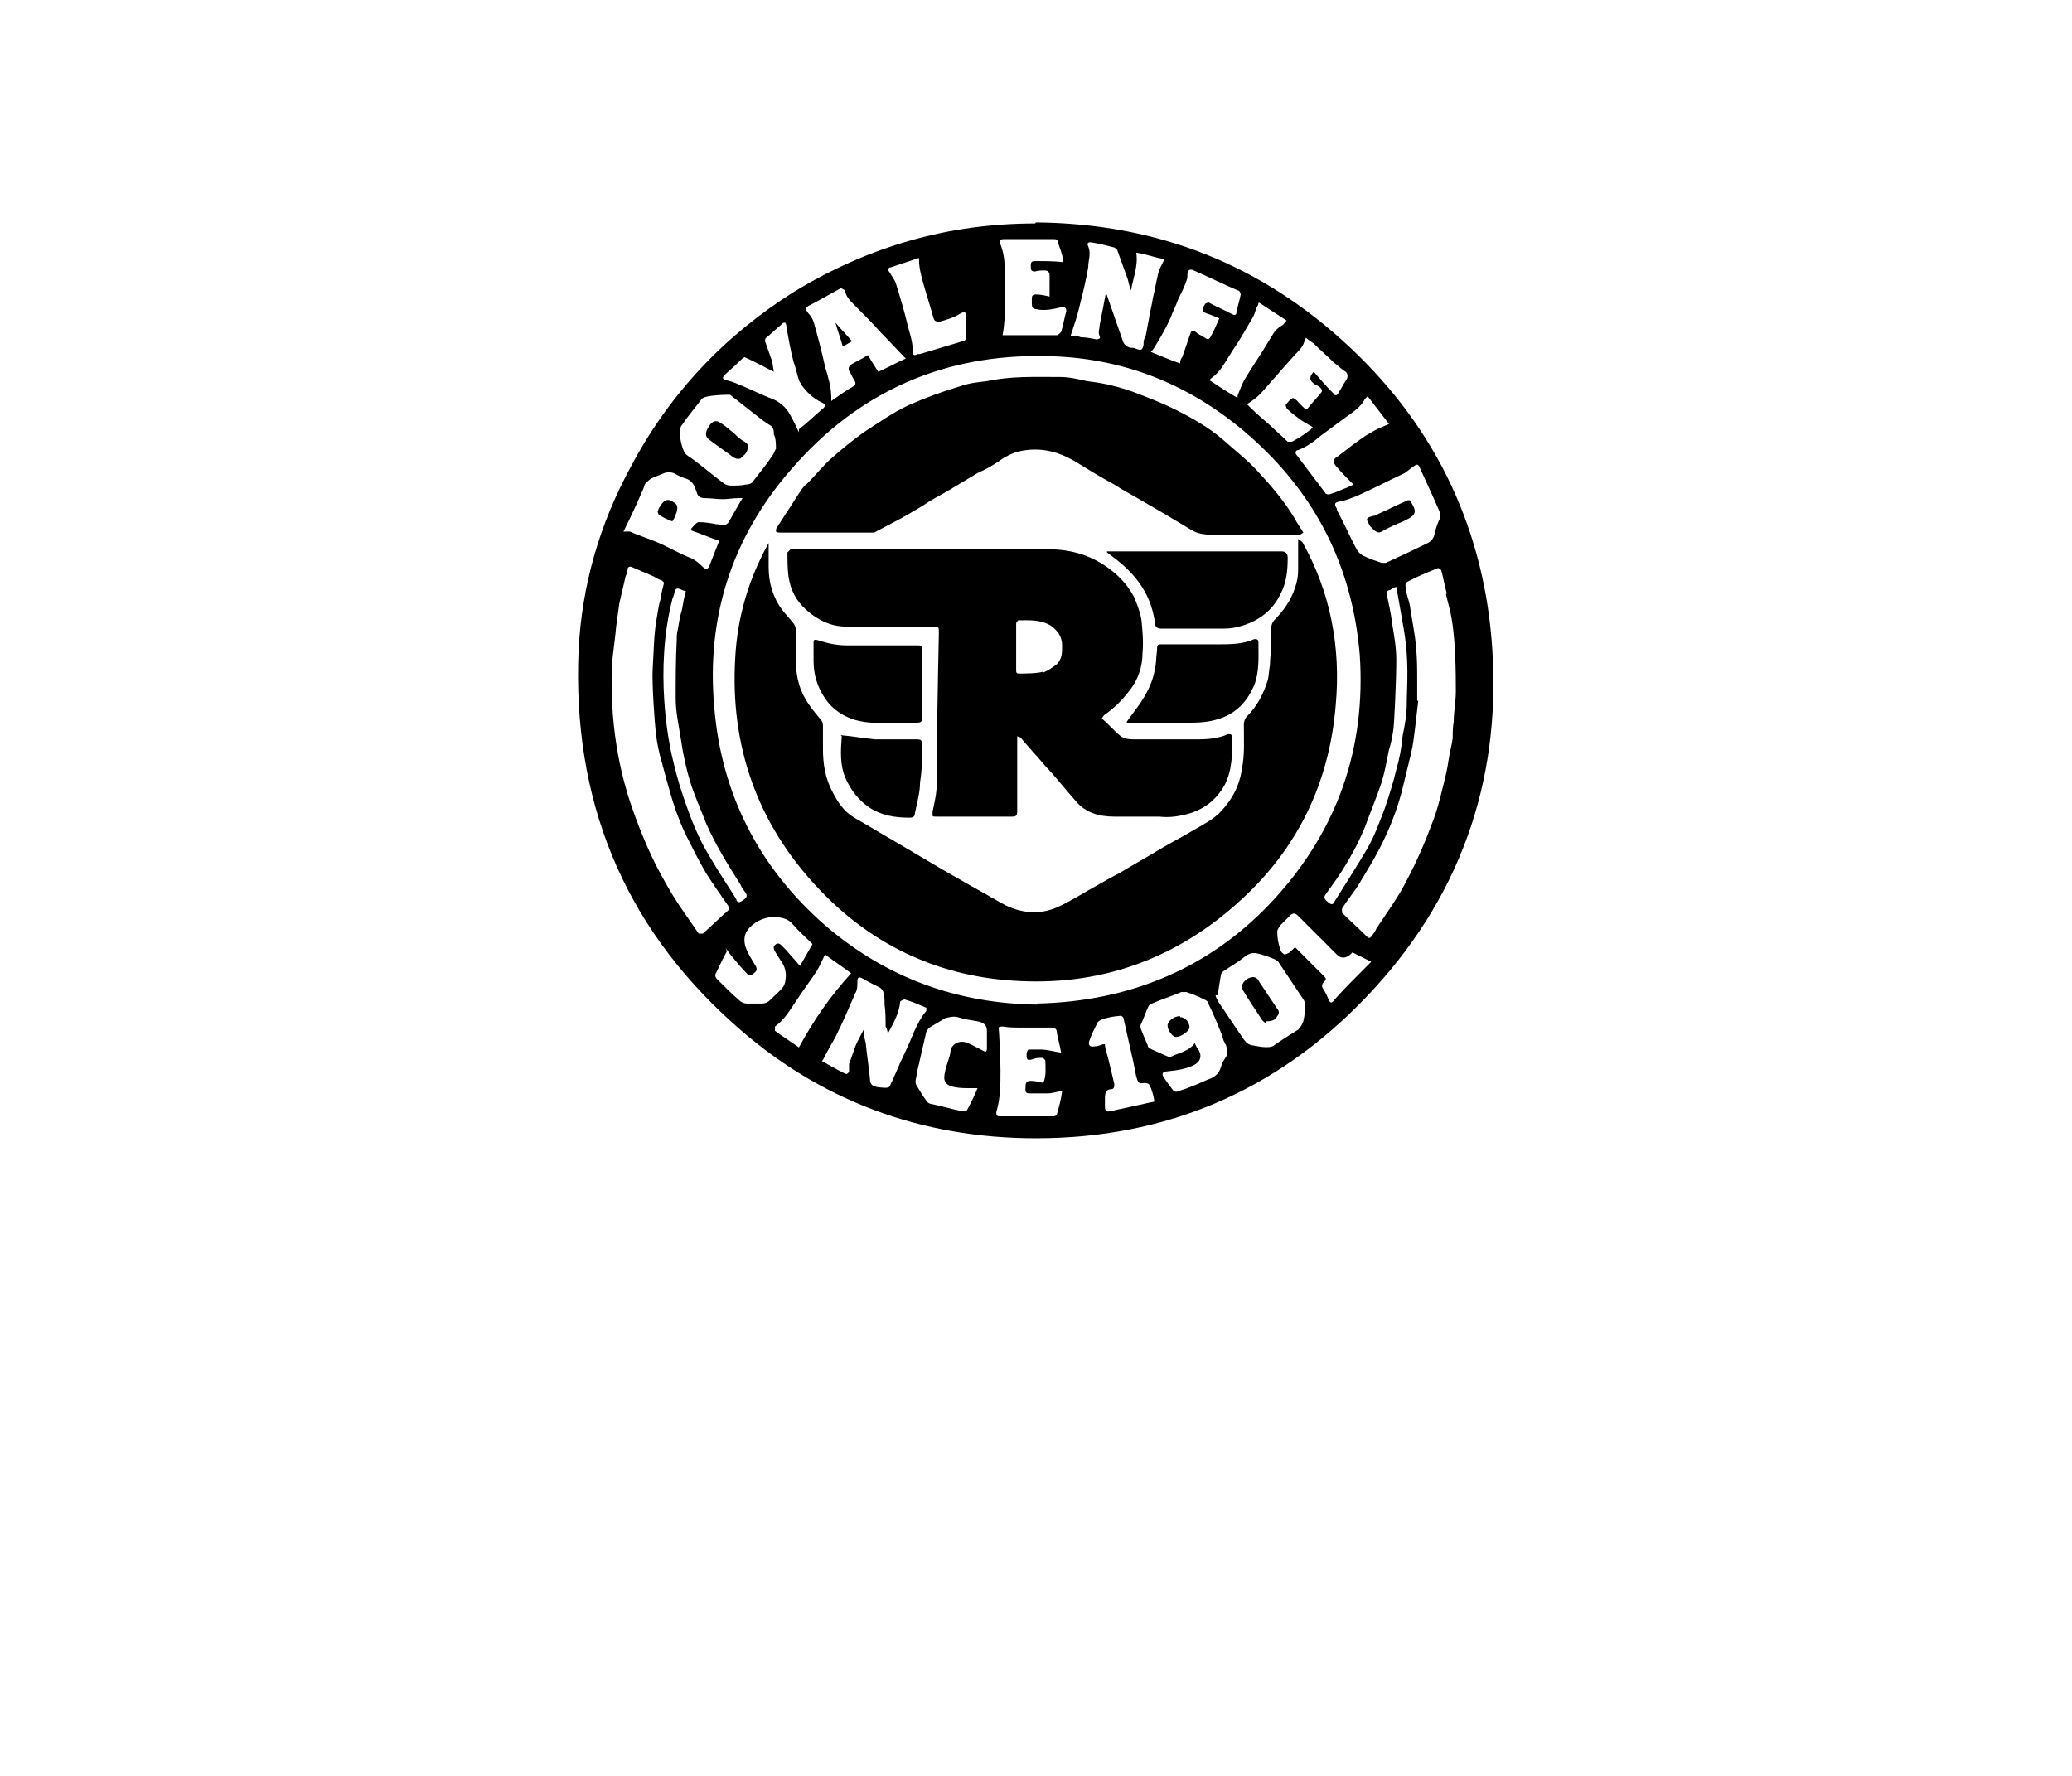<?xml version="1.0" encoding="UTF-8"?>
<svg id="Livello_1" data-name="Livello 1" xmlns="http://www.w3.org/2000/svg" version="1.1" viewBox="0 0 198.4 170.1">
  <defs>
    <style>
      .cls-1 {
        fill: #000;
        stroke-width: 0px;
      }
    </style>
  </defs>
  <path class="cls-1" d="M99.2,21.3c11.6.1,21.6,4,30.1,12,8.3,7.8,12.9,17.6,13.6,29,.8,12.7-3.2,23.9-12.1,33.2-8.6,9-19.2,13.5-31.6,13.5-11,0-20.8-3.6-29-11-10.6-9.5-15.4-21.5-14.8-35.7.3-6.2,2-12.1,5-17.6,3.7-7,9-12.6,15.7-16.8,7.1-4.3,14.7-6.5,23-6.5ZM99.3,96.1c8.9-.2,16.7-3.4,22.8-10.1,6-6.6,8.7-14.4,8.1-23.3-.7-8.4-4.2-15.4-10.6-21-5.6-4.9-12.1-7.5-19.5-7.6-9.7-.2-17.9,3.4-24.3,10.8-5.7,6.5-8.2,14.2-7.4,22.9.7,8.3,4.3,15.3,10.6,20.8,5.8,5,12.6,7.5,20.3,7.6ZM63.7,55.9c0,0-.2-.2-.3-.3-.3-.1-.5-.2-.8-.4-.7-.3-1.4-.6-2.1-.9-.2-.1-.4,0-.4.2,0,.2-.1.5-.2.7-.2.9-.4,1.7-.6,2.6-.1.7-.2,1.5-.3,2.2-.1,1.2-.3,2.4-.4,3.6-.3,7,1.3,11.8,1.7,13.1.6,1.8,1.3,3.6,2.1,5.3.6,1.3,1.3,2.5,2,3.7.8,1.3,1.7,2.5,2.5,3.7,0,0,.3,0,.4,0,.8-.7,1.6-1.5,2.4-2.2.2-.2.1-.3,0-.5-.7-1-1.4-2-2.1-3.1-.7-1.2-1.3-2.4-1.9-3.6-.4-.8-.7-1.6-1-2.4-.5-1.5-.9-3-1.3-4.5-.3-1-.5-2-.6-2.9-.1-.8-.4-4.9-.3-6.2.1-1.6.1-3.3.4-4.9.1-.6.2-1.3.4-1.9,0-.5.2-.9.3-1.5ZM135.8,67.1c-.1.9-.2,1.7-.3,2.6-.1.8-.2,1.7-.4,2.5-.3,1.2-.6,2.5-.9,3.7-.7,2.6-1.8,5-3.2,7.3-.3.5-.6,1-.9,1.5-.5.8-1.1,1.5-1.6,2.3,0,0,0,.3,0,.4.8.8,1.6,1.5,2.4,2.3.2.2.3.1.4,0,.2-.3.4-.5.5-.8,1-1.5,2.1-3,2.9-4.6.9-1.7,1.7-3.5,2.4-5.4.5-1.2.8-2.5,1.1-3.7.2-.8.4-1.6.5-2.4.1-.7.3-1.4.4-2.1,0-.5,0-1.1.1-1.6,0-1,.2-1.9.2-2.9,0-1.6,0-5.6-.6-7.9s-.2-1-.3-1.6c-.2-.7-.3-1.4-.5-2.1,0,0-.2-.2-.3-.2-1,.4-2,.8-2.9,1.3-.1,0-.3.3-.2.5,0,.6.3,1.2.4,1.8.2,1.4.5,2.7.6,4.1.1,1,.1,2.1.1,3.1,0,.6,0,1.9,0,1.9ZM137.9,49.5c0-.2,0-.4-.1-.6-.6-1.4-1.2-2.7-1.8-4-.2-.5-.3-.5-.7-.2-.3.2-.5.4-.8.6-1.5.7-3,1.5-4.6,2.2-.5.2-1,.4-1.5.5-.6.1-.7.2-.4.7,0,.2.1.3.2.5.6,1.1,1.1,2.3,1.7,3.4.1.2.4.5.6.6.6.3,1.2.5,1.8.7.1,0,.3,0,.4,0,1.3-.6,2.6-1.2,3.8-1.8.5-.2.8-.5.9-1.1.1-.5.3-1,.5-1.4ZM68.9,51.8c-.9-.3-1.8-.7-2.7-1,0,0,0-.1,0-.2.2-.2.5-.6.7-.6.6,0,1.2.1,1.7.2.4,0,.8.2,1.1-.1.5-.8.9-1.6,1.4-2.4-.2,0-.3,0-.4,0-.5,0-1,.1-1.5.1-.6,0-1.1-.1-1.7-.1-.5,0-.7-.2-.8-.6-.2-.6-.4-1.1-1.1-1.3-.4-.1-.7-.3-1.1-.5-.3-.1-.6-.1-.9,0-.4.2-.8.3-1.2.5-.2.1-.4.3-.6.5-.1.1-.1.3-.2.5-.6,1.4-1.2,2.7-1.9,4.1.2,0,.4,0,.6,0,.9.4,1.9.7,2.8,1.1.9.4,1.8.9,2.7,1.3.6.2,1,.5,1.4.9.4.4.6.4.8-.2.3-.8.6-1.5.9-2.3ZM102.5,32.2c0,0,.2,0,.4,0,.2,0,.4,0,.6.1.5,0,1,.1,1.5.2.2,0,.4-.1.3-.3-.2-.4,0-.7,0-1.1.2-1,.4-2,.6-3.1,0,.2.1.2.1.3.5,1.4,1,2.9,1.5,4.3.1.4.4.6.7.7.2,0,.4,0,.6.1.5.2.6.1.7-.4,0-.3,0-.5.2-.8.1-.5.2-1.1.3-1.6.1-.7.3-1.4.4-2.1.2-.8.3-1.5.5-2.3.1-.5.4-.9.6-1.4-.9-.1-1.8-.5-2.7-.6.2,1.3-.3,2.4-.5,3.6-.2-.4-.2-.8-.4-1.3-.3-.8-.6-1.7-.9-2.5,0-.1-.2-.2-.3-.3-.8-.2-1.5-.4-2.3-.5-.3,0-.3.2-.2.4.3.7,0,1.3,0,2-.2,1.2-.5,2.4-.8,3.6-.2.9-.5,1.8-.8,2.7ZM78.7,101.6c.7.4,1.4.8,2.2,1.2.2.1.3,0,.4-.2,0-.2,0-.5,0-.7.2-.6.4-1.1.6-1.7.2-.5.5-1,.8-1.6,0,.5.1.9.2,1.3.1,1.1.3,2.3.4,3.4,0,.6.3.7.7.8.2,0,1.1.2,1.2-.1.5-1,.9-2.1,1.4-3.1.7-1.4,1.1-2.9,2.1-4.1,0,0,0-.3,0-.3-.7-.3-1.4-.6-2.1-.8,0,0-.3.1-.4.2-.1,1.1-.6,2-1.2,3.1,0-.3-.1-.5-.2-.7,0-.7,0-1.4-.1-2.1,0-.4,0-.8-.1-1.1,0-.2-.2-.4-.3-.5-.6-.3-1.2-.6-1.7-.9-.4-.2-.5-.1-.5.3,0,.4,0,.8-.2,1.1-.6,1.4-1.2,2.8-1.9,4.2-.4.7-.8,1.4-1.2,2.2ZM74.3,43.1c0-.6,0-1.1-.2-1.5,0-.3,0-.7-.4-.9-.5-.3-1-.7-1.5-1.1-.8-.6-1.5-1.2-2.3-1.8-.1,0-2.4,0-2.7.4-.6.8-1.3,1.6-1.9,2.5-.2.2-.2.6-.2.9,0,.2.2,1.7.7,2,1.2.8,2.3,1.8,3.4,2.6.2.2.5.3.8.3.5,0,1,0,1.4-.1.3,0,.6-.1.7-.3.6-.8,1.3-1.6,1.8-2.4.2-.2.3-.6.4-.7ZM86.8,34.4c-.9-.9-1.7-1.8-2.5-2.6-.8-.9-1.6-1.7-2.5-2.6-.4-.4-.8-.8-.9-1.4,0,0-.3-.2-.4-.2-1.1.6-2.1,1.2-3.1,1.7-.3.2-.3.3,0,.7.2.2.4.5.5.8.4,1.4.8,2.9,1.1,4.3.3,1,.6,2,.6,3,0,0,0,.2,0,.3.7-.5,1.4-1,2.1-1.4.2-.1.3-.3.1-.6-.2-.3-.3-.6-.5-.9-.1-.3,0-.4.2-.6.5-.3,1-.5,1.6-.9.3.5.6,1,1,1.6.9-.4,1.8-.9,2.7-1.3ZM116.4,95.3c0,.2.2.5.3.7.7,1,1.4,2.1,2.1,3.1.3.4.5.9,1.1,1,.2,0,1.6.4,2.1,0,.7-.5,1.5-1,2.3-1.5.2-.2.4-.5.5-.8.1-.4.3-1.8,0-2.1-.8-1.2-1.6-2.4-2.4-3.6-.2-.3-1.6-.7-2-.8-.5-.1-.8,0-1.2.3-.6.5-1.3.9-1.9,1.3-.2.1-.4.3-.4.5-.1.6-.2,1.2-.3,1.9ZM114.6,100.3c.5.6.5,1.3-.3,1.7-.8.4-1.7.5-2.6.6-.3,0-.5.2-.3.5.3.5.7,1,1,1.4,0,0,.3.1.4,0,1-.3,1.9-.7,2.8-1.1.6-.2,1.1-.5,1.3-1.2.1-.4.3-.7.5-1,.2-.4.1-.7,0-1.1-.2-.3-.3-.6-.4-1-.4-1-.8-2-1.3-3,0-.2-.2-.3-.4-.4-.6-.3-1.1-.5-1.7-.7-.1,0-.3,0-.5,0-.9.4-1.9.7-2.8,1.1-.1,0-.2.1-.3.2-.3.6-.5,1.3-.8,1.9,0,0,0,.2,0,.2.2.6.5,1.2.7,1.7,0,.2.2.3.4.4.5.2,1.1.5,1.6.7,0,0,.1,0,.2,0,.8-.4,1.7-.5,2.3-1.3ZM125.1,32.2c0,.2-.2.3-.2.5-.2.7-.8,1.1-1.2,1.6-1,1.1-2,2.3-3,3.4-.4.4-.8.7-1.3,1,.1.1.2.2.3.3.6.6,1.3,1.2,2,1.8.5.5,1.1,1,1.6,1.5,0,0,.3,0,.4,0,.6-.3,1.2-.7,1.7-1.1.1,0,.2-.2.3-.3-.5-.3-.9-.5-1.3-.8-.4-.3-.8-.6-1.1-.9-.1,0-.2-.4-.2-.4.2-.3.4-.5.7-.7,0,0,.4.2.5.4.2.2.3.3.5.5.2.2.3.3.5,0,.4-.5.8-.9,1.2-1.4.2-.2,0-.4-.1-.5-.1-.1-.3-.2-.5-.3q-.8-.5-.1-1.2s0,0,0,0c0,0,0,0,0,0,.6.7,1.2,1.4,1.9,2.1.1.2.3.2.4,0,.3-.4.5-.9.8-1.3.2-.3.2-.7-.2-.9-.3-.2-.6-.5-1-.8-.6-.6-1.3-1.2-1.9-1.8-.3-.2-.6-.4-.9-.7ZM95.8,23.4c.3.8.4,1.5.4,2.3,0,2.1.2,4.2-.2,6.4,0,0,0,0,.1,0,1.7,0,3.4,0,5.1,0,.1,0,.3-.2.4-.3.2-.6.3-1.3.5-2,0-.3-.1-.4-.4-.4-.8.2-1.7.4-2.5.2-.3,0-.4-.2-.4-.5,0-.2,0-.3,0-.5,0-.3.1-.4.4-.4.4,0,.9.1,1.3.2,0-.1,0-.3,0-.4,0-.5,0-1,0-1.6,0-.4-.2-.5-.5-.5-.3,0-.6,0-.9.1-.4,0-.4-.2-.4-.5,0-.3,0-.5.4-.5.9,0,1.8,0,2.7.1,0,0,0-.1,0-.2-.1-.6-.3-1.1-.5-1.7,0-.3-.2-.3-.5-.3-1.5,0-3.1,0-4.6,0-.2,0-.3,0-.5.1ZM95.6,98.2c.1.7.2,3.6.2,4.3,0,1.3,0,2.7-.4,4,0,.2,0,.4.3.4,1.7,0,3.4,0,5.2,0,.1,0,.3-.1.3-.2.2-.7.4-1.4.5-2.2-.5,0-.9.2-1.3.2-.6,0-1.3,0-1.9,0-.4,0-.3-.4-.3-.6,0-.3,0-.6.5-.6.4,0,.8.1,1.2.2,0,0,0,0,0,0,.3-.7.2-1.4.2-2.1,0-.1-.2-.3-.3-.3-.3,0-.6,0-.8.1-.7.2-.7.1-.7-.5,0-.1.1-.4.2-.4.3,0,.7,0,1.1,0,.7,0,1.3.2,2,.3-.1-.7-.3-1.3-.4-1.9,0-.4-.2-.5-.6-.5-.5,0-1,0-1.4,0-.5,0-.9,0-1.4,0-.6,0-1.2,0-1.8-.1-.1,0-.3,0-.4.1ZM69.6,91.1c-.4.7-.7,1.4-1,2-.2.3-.1.5.1.7.7.7,1.4,1.4,2.1,2,.2.2.5.3.7.3.5,0,1,0,1.5,0,.2,0,.5-.1.7-.3.4-.4.9-.8,1.3-1.3.1-.2.2-.4.2-.6.2-1.1-.3-1.7-.5-2-.2-.3-.3-.5-.5-.8-.1-.2-.2-.4,0-.6.2-.2.4-.2.6,0,.2.2.4.4.5.5.4.5.9,1,1.3,1.5.4-.7.8-1.4,1.2-2.1-.6-.6-1.3-1.2-1.9-1.9-.4-.5-.9-.6-1.6-.7-1,0-1.8.3-2.5,1-.6.6-.6,1.3-.4,1.9.2.6.6,1.2.9,1.7.2.3.2.5,0,.7-.3.3-.6.4-.8.1-.5-.5-1-1.1-1.4-1.6-.2-.2-.3-.4-.6-.8ZM94.4,100.7c0,0,.1-.1.1-.2,0-.6,0-1.2,0-1.8,0-.6-.4-.8-.9-.9-.6-.1-1.3-.2-1.9-.4-.4-.1-.8,0-1.2.1-.5.3-1,.6-1.5.9-.1,0-.2.3-.3.4-.3,1.3-.6,2.6-.9,3.9,0,.4-.3.9,0,1.3.3.5.6,1,.9,1.4,0,.1.3.3.4.3,1,.2,2,.5,3,.7.2,0,.4,0,.5-.1.3-.6.7-1.3,1-2.1-.3,0-.5,0-.7,0-.5,0-1,0-1.5-.1-1-.2-1.1-.7-.9-1.5.1-.6.4-1.2.5-1.8,0-.8.9-1.3,1.7-.9.5.2,1,.5,1.6.8ZM133.8,56.2c-.3,0-.5.2-.7.3-.2,0-.4.2-.3.5.2.9.4,1.8.5,2.7.2,1.2.4,2.3.4,3.5,0,1.9-.2,6.4-.3,6.8-.1.6-.2,1.2-.4,1.8-.2,1-.4,2.1-.7,3.1-.5,1.5-1.1,2.9-1.6,4.3-.7,1.7-1.6,3.3-2.6,4.8-.4.6-.8,1.1-1.2,1.7-.2.3,0,.5.4.8.3.2.4,0,.5-.2,1-1.6,2.1-3.3,3.1-5,.7-1.2,1.2-2.6,1.7-3.9.4-1.2.8-2.4,1.1-3.7.3-1,.5-2.1.6-3.2.2-1,.4-2,.4-3,0-1.8.3-4.3-.4-7.9-.2-1.2-.4-2.3-.6-3.4ZM65.7,56.6c-.2,0-.4-.1-.6-.2-.3-.1-.4,0-.5.2,0,.2-.1.5-.2.7-1.8,6.9-.3,14-.1,14.9.3,1.3.6,2.5,1,3.7.7,2.1,1.5,4.3,2.7,6.2.8,1.4,1.7,2.7,2.5,4,0,.2.2.4.5.2.5-.3.6-.5.4-.8-.2-.3-.4-.5-.5-.8-1.2-1.9-2.4-3.8-3.3-5.9-.5-1.3-1.1-2.6-1.5-3.9-.4-1.3-.7-2.7-.9-4.1-.2-1.3-.5-2.6-.5-3.9,0-1.9,0-3.7.1-5.6,0-.3,0-.7.1-1,.1-.6.2-1.3.4-1.9.1-.6.2-1.2.4-1.9ZM76.5,41.1c.8-.6,1.5-1.3,2.2-1.9.4-.3.4-.5-.1-.7-.8-.4-1.4-1-1.9-1.7,0-.1-.2-.3-.2-.4-.2-.6-.3-1.2-.5-1.7-.3-1.1-.5-2.3-.7-3.4,0-.1,0-.2-.1-.4-.1,0-.3,0-.4.2-.5.4-1,.9-1.5,1.3,0,0-.1.3,0,.4.2.6.4,1.1.6,1.7.1.3.1.6.2,1.1-1-.5-1.9-1-2.8-1.4-.2.1-.4.3-.6.5-.4.4-.9.8-1.3,1.2-.2.2-.3.4.1.5.4.1.8.2,1.2.4,1,.4,2,.9,3,1.3.9.3,1.6.9,2,1.7.3.5.5,1,.8,1.6ZM116.8,30.5c-.3-.1-.7-.3-1-.4-.7-.2-.8-.4-.4-1,0,0,.3-.2.4-.1.7.4,1.5.7,2.2,1.1.2.1.4.1.4-.2.1-.6.3-1.1.4-1.7,0-.1-.1-.4-.3-.4-1.4-.6-2.8-1.3-4.2-1.9-.4-.2-.6,0-.6.4,0,.2,0,.4-.1.6-.2.6-.5,1.2-.8,1.8-.2.6-.5,1.1-.7,1.7-.4.9-.9,1.8-1.4,2.6-.1.2-.3.5-.5.7,1,.4,1.9.8,2.8,1.1,0-.3.1-.5.2-.6.3-.8.5-1.5.8-2.3,0-.2.3-.3.5-.1.2.2.5.3.8.5.4.3.5.2.7-.2.3-.5.5-1.1.8-1.7ZM131,37.9c-.1.1-.2.2-.3.3-.4.8-1.2,1.3-1.9,1.8-.8.6-1.5,1.1-2.3,1.7-.7.6-1.4,1.1-2.2,1.4-.2,0-.3.2-.2.4.9,1.2,1.9,2.5,2.8,3.7,0,.1.3.2.5.1.4-.1.8-.3,1.3-.5.3-.1.7-.3.9-.4-.6-.6-1.2-1.2-1.7-1.8-.3-.4-.3-.6.2-.9.9-.7,1.8-1.4,2.7-2,.5-.3,1-.6,1.5-.8.2-.1.5-.2.7-.3-.7-.9-1.3-1.7-2-2.6ZM88,24.7c-.9.3-1.8.6-2.7.9-.3,0-.3.3-.1.5.2.4.5.7.6,1.1.4,1.3.8,2.6,1.1,3.9.2.8.5,1.6.5,2.5,0,.4.1.5.5.3,0,0,.2,0,.2,0,1.3-.4,2.7-.8,4-1.2.3,0,.4-.2.4-.5,0-.6,0-1.2,0-1.9,0-.4-.1-.5-.5-.3-.6.4-1.3.6-2,.8-.3,0-.5,0-.6-.3-.3-1.1-.7-2.3-1-3.4-.2-.7-.4-1.5-.4-2.2,0,0,0-.2,0-.3ZM129.3,91.4q-.7.6-1.3,0c-1.2-1.2-2.5-2.5-3.7-3.7-.3-.3-.5-.3-.8,0-.3.3-.6.6-.9.9-.1.2-.3.4-.3.6,0,.6.1,1.2.3,1.7,0,.2.2.4.4.5.1,0,.3-.1.5-.2.2-.2.3-.3.5-.5,1,1,1.9,1.9,2.8,2.8.2.2.2.3,0,.5-.2.2-.3.4-.1.7.2.3.4.7.5,1,.2.4.3.4.6,0,1-1.1,2-2.1,3.1-3.2,0,0,.2-.2.4-.4-.6-.3-1.2-.6-1.8-.9ZM105.8,100c0,.4.2.9.3,1.3.2.8.4,1.7.6,2.5,0,.2,0,.5-.3.5-.5,0-.6.4-.6.9,0,.2,0,.5,0,.7,0,.5.1.6.6.5.7-.2,1.5-.3,2.2-.5.6-.1,1.3-.3,1.9-.4.1,0-.2-1.3-.5-1.7,0,0-.2-.1-.4-.1-.6.1-.6,0-.8-.6-.1-.5-.2-1-.3-1.5-.3-1.3-.6-2.7-.9-4,0-.2-.2-.4-.5-.3-.3,0-1.7.2-2,.6-.3.6-.6,1.2-.8,1.8-.1.3,0,.6.5.5.3,0,.5-.1.8-.2ZM120.5,29c0,.2-.1.3-.2.5-.1.3-.2.7-.4,1-.6,1-1.2,2.1-1.9,3.1-.6.9-1.1,2-2,2.6,0,0-.1.1-.2.2.9.6,1.8,1.2,2.7,1.7,0-.1,0-.2,0-.2.2-.5.4-1.1.7-1.6.7-1.2,1.5-2.3,2.2-3.5.4-.6.6-1.2,1.3-1.6.2-.1.3-.3.5-.5-.9-.6-1.7-1.1-2.6-1.7ZM76.5,100.3c1.4-2.6,3-4.9,5-7.1-.8-.6-1.7-1.2-2.5-1.8-.3.6-.5,1.1-.8,1.6-.6.9-1.2,1.7-1.8,2.6-.7,1-1.2,2-2.2,2.7,0,0,0,.3,0,.4.8.6,1.6,1.1,2.3,1.6Z"/>
  <path class="cls-1" d="M124.7,51.9c2.7,4.8,3.7,10.1,3.2,15.6-.6,7.4-3.6,13.7-9.1,18.7-6.2,5.7-13.6,8.3-21.9,7.7-7.4-.5-13.7-3.6-18.7-9-5.7-6.1-8.3-13.5-7.8-21.9.2-3.9,1.3-7.6,3.2-11,0,.1,0,.2,0,.3,0,.7,0,1.3,0,2,0,1.5.4,2.9,1.3,4.1.3.4.7.8,1,1.2.2.2.3.5.3.7,0,.9,0,1.8,0,2.8,0,1.3.2,2.6.9,3.8.4.7.9,1.3,1.4,1.9.2.2.3.4.3.7,0,.7,0,1.5,0,2.2,0,1.4.2,2.8.9,4.1.5,1,1.1,1.9,2.1,2.5,1.4.8,2.7,1.6,4.1,2.4,1.5.9,2.9,1.7,4.4,2.6.9.5,1.9,1.1,2.8,1.6,1.1.6,2.1,1.2,3.2,1.8,1.7.8,3.4.9,5.1.1,1.3-.6,2.5-1.4,3.8-2.1.7-.4,1.4-.8,2-1.1,1.3-.8,2.6-1.5,3.9-2.3,1-.6,2-1.1,3-1.7,1-.6,2.1-1.1,2.9-2,1-1.1,1.7-2.4,1.9-3.9.3-1.4.2-2.9.2-4.3,0-.3.1-.6.3-.8,1-1,1.6-2.2,2-3.5.1-.4.1-.9.2-1.4,0-.6.1-1.2.1-1.8,0-.5-.1-1,0-1.6,0-.3.1-.7.3-.9.9-.9,1.6-1.9,2-3.1.2-.6.3-1.1.3-1.7,0-1,0-2,0-3Z"/>
  <path class="cls-1" d="M105.5,68.8c.6.5,1.1,1.1,1.7,1.6.3.3.8.4,1.3.4,2.1,0,4.1,0,6.2,0,1,0,2-.1,2.9-.5.2,0,.3,0,.4.2,0,1.6,0,3.2-.7,4.6-.8,1.5-2.1,2.5-3.8,2.9-.8.2-1.6.3-2.5.2-1.4,0-2.8,0-4.3,0-1.5,0-2.8-.4-3.7-1.5-.8-.9-1.6-1.9-2.4-2.8-.6-.6-1.1-1.3-1.7-1.9-.4-.5-.8-.9-1.2-1.4,0,0-.1,0-.3-.1,0,.2,0,.4,0,.5,0,2.2,0,4.5,0,6.7,0,.4-.1.5-.5.5-2.4,0-4.8,0-7.2,0-.5,0-.4,0-.4-.5.2-.9.4-1.8.4-2.7,0-4.8.1-9.6.2-14.4,0-.6,0-.6-.6-.6-2.8,0-5.5,0-8.3,0-1.4,0-2.7-.6-3.8-1.6-1-.9-1.5-1.9-1.7-3.2-.1-.8-.1-1.5-.1-2.3,0,0,.2-.2.3-.3.1,0,.3,0,.4,0,8.1,0,16.2,0,24.3,0,2.2,0,4.2.6,6,2,.9.7,1.7,1.6,2.2,2.6.3.7.6,1.5.7,2.2.1,1,.2,2.1.1,3.1,0,1.3-.4,2.6-1.3,3.7-.7.9-1.4,1.6-2.4,2.3ZM99.9,64.4c.5-.2.9-.5,1.3-.8.5-.5.5-1.1.5-1.8,0-.8-.4-1.4-1.1-1.9-1-.6-2.1-.5-3.1-.5,0,0-.2.2-.2.3,0,1.5,0,2.9,0,4.4,0,.3,0,.4.3.4.3,0,1.9,0,2.3-.2Z"/>
  <path class="cls-1" d="M124.5,51.2c-.4,0-.7,0-1,0-2.5,0-5,0-7.5,0-.7,0-1.4-.1-2-.5-1.5-.9-3-1.8-4.4-2.6-1-.6-2-1.1-2.9-1.7-1.3-.7-2.6-1.5-3.9-2.3-1.4-.8-2.9-1.2-4.5-1-1,.1-1.9.5-2.7,1.1-.6.4-1.3.8-2,1.1-1,.6-2,1.2-3,1.8-.7.4-1.5.8-2.2,1.3-1,.6-2,1.2-3,1.7-.6.3-1.1.6-1.7.9-.1,0-.3,0-.4,0-2.9,0-5.7,0-8.6,0-.1,0-.3,0-.4-.1,0-.1,0-.3.1-.4.7-1.1,1.5-2.3,2.2-3.4.2-.3.4-.6.7-.8.8-.8,1.5-1.7,2.3-2.4,1-.9,2-1.7,3.1-2.5,1.4-.9,2.8-1.9,4.3-2.6,1.6-.7,3.2-1.3,4.9-1.8.8-.3,1.7-.4,2.6-.5,2.3-.5,4.6-.4,7-.4.9,0,1.7.2,2.6.4.8.1,1.5.2,2.3.4.8.2,1.5.4,2.3.7,1.3.5,2.6,1,3.8,1.6,1.6.8,3.2,1.7,4.6,2.9,1.1,1,2.3,1.9,3.3,3,1.3,1.4,2.6,2.9,3.6,4.6.2.4.5.8.8,1.3Z"/>
  <path class="cls-1" d="M106,52.8c.2,0,.3,0,.4,0,5.4,0,10.8,0,16.3,0q.6,0,.6.6c0,1.2-.1,2.4-.7,3.5-.7,1.5-2,2.5-3.6,3-.6.2-1.2.3-1.9.3-2,0-3.9,0-5.9,0-.4,0-.6-.2-.6-.5-.2-1.5-.7-2.8-1.6-4-.8-1.1-1.9-2-3-2.8Z"/>
  <path class="cls-1" d="M107.9,69.1c.7-1,1.4-1.8,1.9-2.8.5-.9.8-1.9.9-3,0-.4.1-.9.1-1.3,0-.3.2-.3.4-.3,1.8,0,3.6,0,5.4,0,1.2,0,2.4,0,3.5-.5.2,0,.4,0,.4.3,0,1.4.1,2.8-.4,4.1-.6,1.4-1.5,2.5-3,3.1-1,.4-2,.5-3,.5-1.8,0-3.7,0-5.5,0-.2,0-.5,0-.7,0Z"/>
  <path class="cls-1" d="M88.3,65.5c0,1.1,0,2.2,0,3.2,0,.4-.1.5-.5.5-1.5,0-3,0-4.4,0-1.5-.1-2.9-.6-4-1.8-1-1.2-1.5-2.6-1.5-4.1,0-.6,0-1.1,0-1.7,0-.3,0-.4.4-.3.9.3,1.8.5,2.8.5,2.2,0,4.5,0,6.7,0,.4,0,.5,0,.5.5,0,1.1,0,2.2,0,3.3Z"/>
  <path class="cls-1" d="M80.5,70.4c1.2.1,2.2.3,3.3.4,1.3,0,2.6,0,4,0,.4,0,.5.1.5.5,0,1.2,0,2.4-.2,3.6,0,1-.3,2-.5,3,0,.3-.2.4-.5.4-1.4,0-2.7-.2-3.9-1-1-.7-1.7-1.6-2.2-2.7-.6-1.3-.5-2.7-.4-4.1,0,0,0,0,0,0Z"/>
  <path class="cls-1" d="M135,47.9c0,0,0,0,0,0,.7,1.1.7,1.4-.6,2-.7.3-1.4.6-2.1,1-.3.2-.6,0-.8-.2,0,0-.2-.2-.3-.3-.4-.7-.5-.8.3-1,.2,0,.3-.1.5-.2.9-.4,1.9-.9,2.8-1.3Z"/>
  <path class="cls-1" d="M64.3,49.9c-.5-.2-.9-.4-1.2-.6,0,0-.2-.3-.1-.4.1-.3.3-.6.5-.8.3-.3.6-.3,1,0,.4.2.4.5.3.9-.1.3-.2.6-.4.9Z"/>
  <path class="cls-1" d="M71.6,42.8c0,.6-.4.8-.7,1.1-.2.1-.6,0-.8-.2-.7-.5-1.5-1.1-2.2-1.6-.4-.3-.4-.7,0-1.3.3-.5.7-.6,1.1-.3.5.3.9.7,1.3,1,.3.3.6.6,1,.8.3.2.4.4.3.6Z"/>
  <path class="cls-1" d="M81.7,32.6c-.3.2-.7.4-1,.6-.2-.8-.5-1.5-.7-2.3,0,0,0,0,0,0,.5.6,1.1,1.2,1.6,1.8Z"/>
  <path class="cls-1" d="M121.3,98c-.1,0-.4-.2-.5-.4-.6-.9-1.2-1.8-1.8-2.8-.2-.4,0-.8.5-1.1.4-.2.8-.2,1,.2.6.9,1.2,1.8,1.8,2.7.2.2.2.5,0,.7-.2.4-.5.5-1.1.5Z"/>
  <path class="cls-1" d="M113,97.4c.5,0,.9.5.9,1,0,.3-.8.9-1.3.9-.3,0-.8-.6-.8-1.1,0-.4.6-.9,1.2-.9Z"/>
</svg>